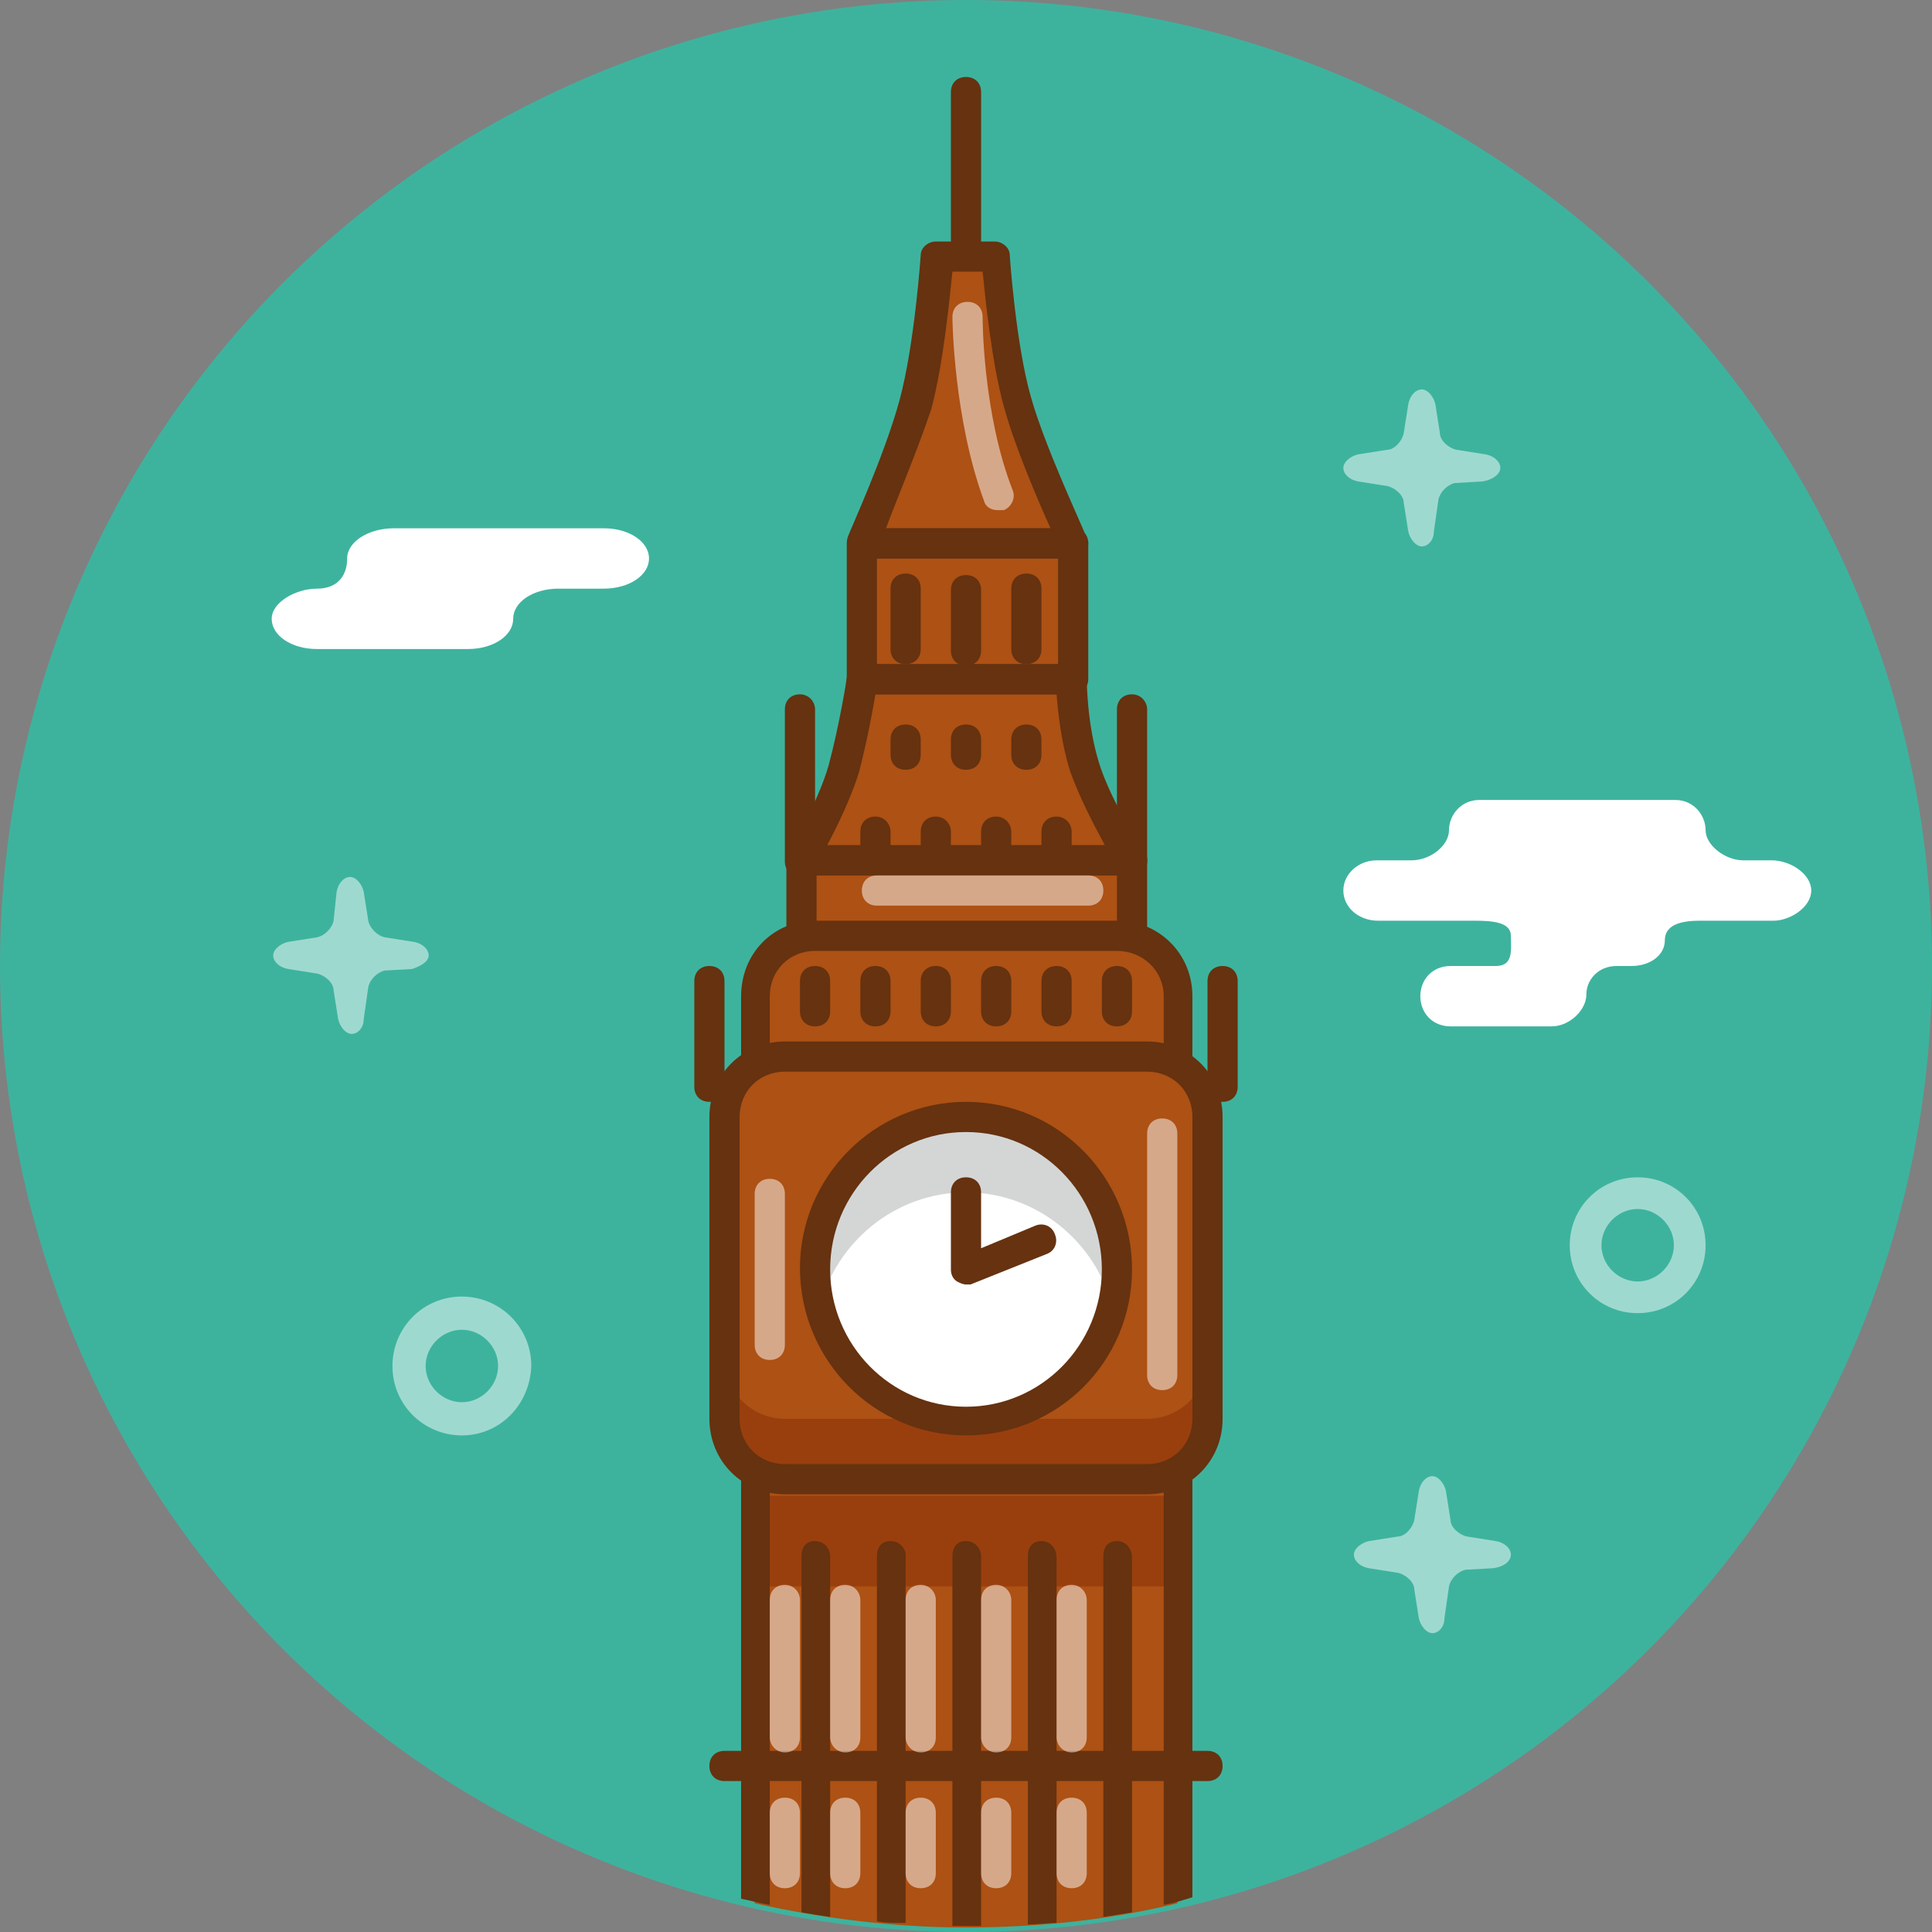 <?xml version="1.0" encoding="utf-8"?>
<!-- Generator: Adobe Illustrator 21.0.2, SVG Export Plug-In . SVG Version: 6.00 Build 0)  -->
<svg version="1.1" id="england" xmlns="http://www.w3.org/2000/svg" xmlns:xlink="http://www.w3.org/1999/xlink" x="0px" y="0px"
	 viewBox="0 0 128 128" style="enable-background:new 0 0 128 128;" xml:space="preserve">
<rect x="0" y="0" width="128" height="128" fill="#808080" stroke="none"/>
<style type="text/css">
	.st0{fill:#3DB39E;}
	.st1{opacity:0.5;fill:#FFFFFF;}
	.st2{fill:#AD5114;}
	.st3{fill:#663210;}
	.st4{fill:#993F0D;}
	.st5{fill:#FFFFFF;}
	.st6{fill:#D4D6D6;}
</style>
<g>
	<circle class="st0" cx="64" cy="64" r="64"/>
	<path class="st1" d="M30.6,95.1c-2.5,0-4.6-2-4.6-4.6c0-2.5,2-4.6,4.6-4.6c2.5,0,4.6,2,4.6,4.6C35.1,93.1,33.1,95.1,30.6,95.1z
		 M30.6,88.1c-1.3,0-2.4,1.1-2.4,2.4c0,1.3,1.1,2.4,2.4,2.4c1.3,0,2.4-1.1,2.4-2.4C33,89.2,31.9,88.1,30.6,88.1z"/>
	<path class="st1" d="M108.5,87c-2.5,0-4.5-2-4.5-4.5c0-2.5,2-4.5,4.5-4.5c2.5,0,4.5,2,4.5,4.5C113,85,111,87,108.5,87z M108.5,80.1
		c-1.3,0-2.4,1.1-2.4,2.4c0,1.3,1.1,2.4,2.4,2.4c1.3,0,2.4-1.1,2.4-2.4C110.9,81.2,109.8,80.1,108.5,80.1z"/>
	<path class="st1" d="M99.4,31c0-0.4-0.4-0.8-1-0.9l-1.9-0.3c-0.5-0.1-1.1-0.6-1.1-1.1l-0.3-1.9c-0.1-0.5-0.5-1-0.9-1
		c-0.4,0-0.8,0.4-0.9,1l-0.3,1.9c-0.1,0.5-0.6,1.1-1.1,1.1l-1.9,0.3c-0.5,0.1-1,0.5-1,0.9c0,0.4,0.4,0.8,1,0.9l1.9,0.3
		c0.5,0.1,1.1,0.6,1.1,1.1l0.3,1.9c0.1,0.5,0.5,1,0.9,1c0.4,0,0.8-0.4,0.8-1l0.3-2.1c0.1-0.5,0.6-1,1.1-1.1l1.8-0.1
		C98.9,31.8,99.4,31.4,99.4,31z"/>
	<path class="st1" d="M100.1,103c0-0.4-0.4-0.8-1-0.9l-1.9-0.3c-0.5-0.1-1.1-0.6-1.1-1.1l-0.3-1.9c-0.1-0.5-0.5-1-0.9-1
		c-0.4,0-0.8,0.4-0.9,1l-0.3,1.9c-0.1,0.5-0.6,1.1-1.1,1.1l-1.9,0.3c-0.5,0.1-1,0.5-1,0.9c0,0.4,0.4,0.8,1,0.9l1.9,0.3
		c0.5,0.1,1.1,0.6,1.1,1.1l0.3,1.9c0.1,0.5,0.5,1,0.9,1c0.4,0,0.8-0.4,0.8-1l0.3-2.1c0.1-0.5,0.6-1,1.1-1.1l1.8-0.1
		C99.7,103.8,100.1,103.4,100.1,103z"/>
	<path class="st1" d="M28.4,63.3c0-0.4-0.4-0.8-1-0.9l-1.9-0.3C25,62,24.5,61.5,24.4,61l-0.3-1.9c-0.1-0.5-0.5-1-0.9-1
		c-0.4,0-0.8,0.4-0.9,1L22.1,61C22,61.5,21.5,62,21,62.1l-1.9,0.3c-0.5,0.1-1,0.5-1,0.9c0,0.4,0.4,0.8,1,0.9l1.9,0.3
		c0.5,0.1,1.1,0.6,1.1,1.1l0.3,1.9c0.1,0.5,0.5,1,0.9,1c0.4,0,0.8-0.4,0.8-1l0.3-2.1c0.1-0.5,0.6-1,1.1-1.1l1.8-0.1
		C27.9,64,28.4,63.7,28.4,63.3z"/>
	<rect x="53.1" y="57.1" class="st2" width="21.9" height="8.9"/>
	<rect x="57.1" y="36.1" class="st2" width="14" height="8.6"/>
	<path class="st2" d="M71.1,36.1H56.9c0,0,2.6-5.3,3.7-9.1c1.1-3.9,1.5-9.9,1.5-9.9h3.9c0,0,0.4,6,1.4,9.6
		C68.3,30.4,71.1,36.1,71.1,36.1z"/>
	<path class="st2" d="M74.9,57.1H53.1c0,0,2.1-3.4,2.8-6.1c0.8-2.7,1.1-6.9,1.1-6.9h14c0,0,0,4,0.9,6.8
		C72.8,53.7,74.9,57.1,74.9,57.1z"/>
	<path class="st3" d="M74.9,66.9H53.1c-0.6,0-1-0.4-1-1V57c0-0.6,0.4-1,1-1h21.9c0.6,0,1,0.4,1,1v8.9C75.9,66.4,75.5,66.9,74.9,66.9
		z M54.1,64.9h19.9V58H54.1V64.9z"/>
	<path class="st2" d="M74,62.1H54c-2.2,0-4,1.8-4,4v60c4.5,1,9.2,1.6,14,1.6s9.5-0.5,14-1.6v-60C78,63.9,76.2,62.1,74,62.1z"/>
	<path class="st3" d="M71.1,46h-14c-0.6,0-1-0.4-1-1v-9c0-0.6,0.4-1,1-1h14c0.6,0,1,0.4,1,1v9C72.1,45.6,71.6,46,71.1,46z M58.1,44
		h12v-7h-12V44z"/>
	<rect x="50" y="99.1" class="st4" width="28" height="6"/>
	<path class="st3" d="M74,61H54c-2.8,0-4.9,2.2-4.9,5v59.8c0.6,0.1,1.2,0.3,1.9,0.4V66c0-1.7,1.3-3,3-3h20c1.7,0,3.1,1.3,3.1,3v60.2
		c0.7-0.1,1.2-0.3,1.9-0.5V66C79,63.2,76.8,61,74,61z"/>
	<path class="st3" d="M71.1,37C71.1,37,71.1,37,71.1,37h-14c-0.3,0-0.7-0.2-0.8-0.5c-0.2-0.3-0.2-0.6-0.1-1c0-0.1,2.4-5.3,3.4-9
		c1-3.7,1.4-9.6,1.4-9.6c0-0.5,0.5-0.9,1-0.9h3.9c0.5,0,1,0.4,1,0.9c0,0.1,0.4,5.9,1.4,9.4c0.9,3.2,3.2,8.1,3.6,9.1
		c0.1,0.2,0.2,0.4,0.2,0.6C72.1,36.6,71.7,37,71.1,37z M58.7,35h10.9c-0.9-2-2.4-5.5-3.1-8.1c-0.8-2.9-1.2-7-1.4-8.9h-2
		c-0.2,1.9-0.6,6.1-1.4,9.1C60.8,29.8,59.4,33.1,58.7,35z"/>
	<path class="st3" d="M75,58C75,58,75,58,75,58H53.1c-0.4,0-0.7-0.2-0.9-0.5c-0.2-0.3-0.2-0.7,0-1c0,0,2-3.3,2.7-5.8
		c0.7-2.6,1.2-5.7,1.2-5.8c0.1-0.5,0.5-0.9,1-0.9H71c0.3,0,0.5,0.1,0.7,0.3c0.2,0.2,0.3,0.4,0.3,0.7c0,0,0,2.9,0.8,5.5
		c0.7,2.3,2.5,5.2,2.9,5.8c0.2,0.2,0.3,0.4,0.3,0.7C76,57.6,75.5,58,75,58z M54.8,56h18.4c-0.7-1.3-1.7-3.2-2.3-4.9
		c-0.6-1.9-0.8-3.9-0.9-5.1H58c-0.2,1.2-0.6,3.3-1.1,5.2C56.4,52.8,55.5,54.7,54.8,56z"/>
	<path class="st2" d="M80,94.1c0,2.2-1.8,4-4,4H52c-2.2,0-4-1.8-4-4v-20c0-2.2,1.8-4,4-4h24c2.2,0,4,1.8,4,4V94.1z"/>
	<line class="st5" x1="64" y1="6.1" x2="64" y2="16.4"/>
	<path class="st3" d="M64,17.4c-0.6,0-1-0.4-1-1V6.1c0-0.6,0.4-1,1-1s1,0.4,1,1v10.3C65,17,64.6,17.4,64,17.4z"/>
	<circle class="st5" cx="64" cy="84.1" r="10"/>
	<path class="st6" d="M64,79c4.7,0,8.6,3.3,9.7,7.6c0.2-0.8,0.3-1.6,0.3-2.5c0-5.5-4.5-10-10-10c-5.5,0-10,4.5-10,10
		c0,0.9,0.1,1.7,0.3,2.5C55.4,82.3,59.3,79,64,79z"/>
	<line class="st5" x1="54" y1="65.1" x2="54" y2="67.1"/>
	<path class="st3" d="M54,68c-0.6,0-1-0.4-1-1v-2c0-0.6,0.4-1,1-1s1,0.4,1,1v2C55,67.6,54.6,68,54,68z"/>
	<line class="st5" x1="58" y1="65.1" x2="58" y2="67.1"/>
	<path class="st3" d="M58,68c-0.6,0-1-0.4-1-1v-2c0-0.6,0.4-1,1-1s1,0.4,1,1v2C59,67.6,58.6,68,58,68z"/>
	<line class="st5" x1="62" y1="65.1" x2="62" y2="67.1"/>
	<path class="st3" d="M62,68c-0.6,0-1-0.4-1-1v-2c0-0.6,0.4-1,1-1s1,0.4,1,1v2C63,67.6,62.6,68,62,68z"/>
	<line class="st5" x1="60" y1="39.1" x2="60" y2="43.1"/>
	<path class="st3" d="M60,44c-0.6,0-1-0.4-1-1v-4c0-0.6,0.4-1,1-1s1,0.4,1,1v4C61,43.6,60.6,44,60,44z"/>
	<line class="st5" x1="64" y1="39.1" x2="64" y2="43.1"/>
	<path class="st3" d="M64,44.1c-0.6,0-1-0.4-1-1v-4c0-0.6,0.4-1,1-1s1,0.4,1,1v4C65,43.7,64.6,44.1,64,44.1z"/>
	<line class="st5" x1="68" y1="39.1" x2="68" y2="43.1"/>
	<path class="st3" d="M68,44c-0.6,0-1-0.4-1-1v-4c0-0.6,0.4-1,1-1s1,0.4,1,1v4C69,43.6,68.6,44,68,44z"/>
	<line class="st5" x1="66" y1="65.1" x2="66" y2="67.1"/>
	<path class="st3" d="M66,68c-0.6,0-1-0.4-1-1v-2c0-0.6,0.4-1,1-1s1,0.4,1,1v2C67,67.6,66.6,68,66,68z"/>
	<line class="st5" x1="70" y1="65.1" x2="70" y2="67.1"/>
	<path class="st3" d="M70,68c-0.6,0-1-0.4-1-1v-2c0-0.6,0.4-1,1-1s1,0.4,1,1v2C71,67.6,70.6,68,70,68z"/>
	<line class="st5" x1="74" y1="65.1" x2="74" y2="67.1"/>
	<path class="st3" d="M74,68c-0.6,0-1-0.4-1-1v-2c0-0.6,0.4-1,1-1s1,0.4,1,1v2C75,67.6,74.6,68,74,68z"/>
	<line class="st5" x1="53" y1="47.1" x2="53" y2="57.1"/>
	<path class="st3" d="M53,58.1c-0.6,0-1-0.5-1-1V47c0-0.6,0.4-1,1-1s1,0.5,1,1v10.1C54,57.7,53.6,58.1,53,58.1z"/>
	<line class="st5" x1="47" y1="65.1" x2="47" y2="72.1"/>
	<path class="st3" d="M47,73c-0.6,0-1-0.4-1-1v-7c0-0.6,0.4-1,1-1s1,0.4,1,1v7C48,72.6,47.6,73,47,73z"/>
	<line class="st5" x1="81" y1="65.1" x2="81" y2="72.1"/>
	<path class="st3" d="M81,73c-0.6,0-1-0.4-1-1v-7c0-0.6,0.4-1,1-1s1,0.4,1,1v7C82,72.6,81.6,73,81,73z"/>
	<line class="st5" x1="75" y1="47.1" x2="75" y2="57.1"/>
	<path class="st3" d="M75,58.1c-0.6,0-1-0.5-1-1V47c0-0.6,0.4-1,1-1s1,0.5,1,1v10.1C76,57.7,75.6,58.1,75,58.1z"/>
	<line class="st5" x1="60" y1="49.1" x2="60" y2="50.1"/>
	<path class="st3" d="M60,51c-0.6,0-1-0.4-1-1v-1c0-0.6,0.4-1,1-1s1,0.4,1,1v1C61,50.6,60.6,51,60,51z"/>
	<line class="st5" x1="58" y1="55.1" x2="58" y2="56.1"/>
	<path class="st3" d="M58,57.1c-0.6,0-1-0.5-1-1v-1c0-0.6,0.4-1,1-1s1,0.5,1,1v1C59,56.7,58.6,57.1,58,57.1z"/>
	<line class="st5" x1="62" y1="55.1" x2="62" y2="56.1"/>
	<path class="st3" d="M62,57.1c-0.6,0-1-0.5-1-1v-1c0-0.6,0.4-1,1-1s1,0.5,1,1v1C63,56.7,62.6,57.1,62,57.1z"/>
	<line class="st5" x1="66" y1="55.1" x2="66" y2="56.1"/>
	<path class="st3" d="M66,57.1c-0.6,0-1-0.5-1-1v-1c0-0.6,0.4-1,1-1s1,0.5,1,1v1C67,56.7,66.6,57.1,66,57.1z"/>
	<line class="st5" x1="70" y1="55.1" x2="70" y2="56.1"/>
	<path class="st3" d="M70,57.1c-0.6,0-1-0.5-1-1v-1c0-0.6,0.4-1,1-1s1,0.5,1,1v1C71,56.7,70.6,57.1,70,57.1z"/>
	<line class="st5" x1="64" y1="49.1" x2="64" y2="50.1"/>
	<path class="st3" d="M64,51c-0.6,0-1-0.4-1-1v-1c0-0.6,0.4-1,1-1s1,0.4,1,1v1C65,50.6,64.6,51,64,51z"/>
	<line class="st5" x1="68" y1="49.1" x2="68" y2="50.1"/>
	<path class="st3" d="M68,51c-0.6,0-1-0.4-1-1v-1c0-0.6,0.4-1,1-1s1,0.4,1,1v1C69,50.6,68.6,51,68,51z"/>
	<line class="st5" x1="48" y1="117" x2="80" y2="117"/>
	<path class="st3" d="M80,118H48c-0.6,0-1-0.4-1-1s0.4-1,1-1h32c0.6,0,1,0.4,1,1S80.6,118,80,118z"/>
	<path class="st3" d="M64,85.1c-0.2,0-0.4-0.1-0.6-0.2c-0.3-0.2-0.4-0.5-0.4-0.8V79c0-0.6,0.4-1,1-1s1,0.4,1,1v3.7l3.6-1.5
		c0.5-0.2,1.1,0,1.3,0.6c0.2,0.5,0,1.1-0.6,1.3l-5,2C64.3,85.1,64.1,85.1,64,85.1z"/>
	<path class="st4" d="M76,94H52c-2.2,0-4-1.8-4-4v4c0,2.2,1.8,4,4,4h24c2.2,0,4-1.8,4-4v-4C80,92.2,78.2,94,76,94z"/>
	<path class="st3" d="M76,99H52c-2.8,0-5-2.2-5-5V74c0-2.8,2.2-5,5-5h24c2.8,0,5,2.2,5,5v20C81,96.8,78.8,99,76,99z M52,71
		c-1.7,0-3,1.3-3,3v20c0,1.7,1.3,3,3,3h24c1.7,0,3-1.3,3-3V74c0-1.7-1.3-3-3-3H52z"/>
	<path class="st3" d="M64,95.1c-6.1,0-11-5-11-11.1C53,78,57.9,73,64,73s11,5,11,11.1C75,90.2,70.1,95.1,64,95.1z M64,75
		c-5,0-9,4.1-9,9.1c0,5,4,9.1,9,9.1c5,0,9-4.1,9-9.1C73,79.1,69,75,64,75z"/>
	<path class="st3" d="M74,102.1c-0.6,0-0.9,0.4-0.9,1V127c0.6-0.1,1.3-0.2,1.9-0.3v-23.5C75,102.6,74.6,102.1,74,102.1z"/>
	<path class="st3" d="M69,102.1c-0.6,0-0.9,0.4-0.9,1v24.4c0.6,0,1.3-0.1,1.9-0.1v-24.2C70,102.6,69.6,102.1,69,102.1z"/>
	<path class="st3" d="M64,102.1c-0.6,0-0.9,0.4-0.9,1v24.5c0.3,0,0.5,0,0.8,0c0.4,0,0.7,0,1.1,0v-24.5C65,102.6,64.6,102.1,64,102.1
		z"/>
	<path class="st3" d="M59,102.1c-0.6,0-0.9,0.4-0.9,1v24.2c0.6,0.1,1.2,0.1,1.9,0.1v-24.4C60,102.6,59.6,102.1,59,102.1z"/>
	<path class="st3" d="M54,102.1c-0.6,0-0.9,0.4-0.9,1v23.6c0.6,0.1,1.2,0.2,1.9,0.3v-23.9C55,102.6,54.6,102.1,54,102.1z"/>
	<path class="st1" d="M77,92.1c-0.6,0-1-0.4-1-1v-16c0-0.6,0.4-1,1-1s1,0.4,1,1v16C78,91.7,77.6,92.1,77,92.1z"/>
	<path class="st1" d="M51,90.1c-0.6,0-1-0.4-1-1v-10c0-0.6,0.4-1,1-1s1,0.4,1,1v10C52,89.7,51.6,90.1,51,90.1z"/>
	<path class="st1" d="M72.1,60h-14c-0.6,0-1-0.4-1-1s0.4-1,1-1h14c0.6,0,1,0.4,1,1S72.7,60,72.1,60z"/>
	<path class="st1" d="M71,116.1c-0.6,0-1-0.5-1-1V106c0-0.6,0.4-1,1-1s1,0.5,1,1v9.1C72,115.7,71.6,116.1,71,116.1z"/>
	<path class="st1" d="M71,125.1c-0.6,0-1-0.4-1-1v-4c0-0.6,0.4-1,1-1s1,0.4,1,1v4C72,124.7,71.6,125.1,71,125.1z"/>
	<path class="st1" d="M66,125.1c-0.6,0-1-0.4-1-1v-4c0-0.6,0.4-1,1-1s1,0.4,1,1v4C67,124.7,66.6,125.1,66,125.1z"/>
	<path class="st1" d="M61,125.1c-0.6,0-1-0.4-1-1v-4c0-0.6,0.4-1,1-1s1,0.4,1,1v4C62,124.7,61.6,125.1,61,125.1z"/>
	<path class="st1" d="M56,125.1c-0.6,0-1-0.4-1-1v-4c0-0.6,0.4-1,1-1s1,0.4,1,1v4C57,124.7,56.6,125.1,56,125.1z"/>
	<path class="st1" d="M66,116.1c-0.6,0-1-0.5-1-1V106c0-0.6,0.4-1,1-1s1,0.5,1,1v9.1C67,115.7,66.6,116.1,66,116.1z"/>
	<path class="st1" d="M61,116.1c-0.6,0-1-0.5-1-1V106c0-0.6,0.4-1,1-1s1,0.5,1,1v9.1C62,115.7,61.6,116.1,61,116.1z"/>
	<path class="st1" d="M56,116.1c-0.6,0-1-0.5-1-1V106c0-0.6,0.4-1,1-1s1,0.5,1,1v9.1C57,115.7,56.6,116.1,56,116.1z"/>
	<path class="st1" d="M52,125.1c-0.6,0-1-0.4-1-1v-4c0-0.6,0.4-1,1-1s1,0.4,1,1v4C53,124.7,52.6,125.1,52,125.1z"/>
	<path class="st1" d="M52,116.1c-0.6,0-1-0.5-1-1V106c0-0.6,0.4-1,1-1s1,0.5,1,1v9.1C53,115.7,52.6,116.1,52,116.1z"/>
	<path class="st1" d="M66.1,33.8c-0.4,0-0.8-0.2-0.9-0.6c-2-5.4-2.1-11.9-2.1-12.2c0-0.6,0.4-1,1-1c0,0,0,0,0,0c0.6,0,1,0.4,1,1
		c0,0.1,0,6.4,2,11.5c0.2,0.5-0.1,1.1-0.6,1.3C66.4,33.8,66.2,33.8,66.1,33.8z"/>
	<path class="st5" d="M120,59c0-1.1-1.4-2-2.6-2h-1.9c-1.2,0-2.5-1-2.5-2c0-1-0.8-2-2-2H98c-1.2,0-2,1-2,2c0,1-1.2,2-2.5,2h-2.3
		C90,57,89,57.9,89,59c0,1.1,1,2,2.3,2h6.4c1.2,0,2.4,0.1,2.4,1s0.2,2-1,2h-3c-1.2,0-2,0.9-2,2c0,1.1,0.8,2,2,2h6.7
		c1.2,0,2.3-1.1,2.3-2.1c0-1,0.8-1.9,2-1.9h1c1.2,0,2.2-0.7,2.2-1.7c0-1,1-1.3,2.3-1.3h4.9C118.6,61,120,60.1,120,59z"/>
	<path class="st5" d="M43,37c0-1.1-1.3-2-3-2H26.1c-1.7,0-3.1,0.9-3.1,2s-0.6,2-2,2c-1.4,0-3,0.9-3,2s1.3,2,3,2h10c1.7,0,3-0.9,3-2
		s1.3-2,3-2h3C41.7,39,43,38.1,43,37z"/>
</g>
</svg>
